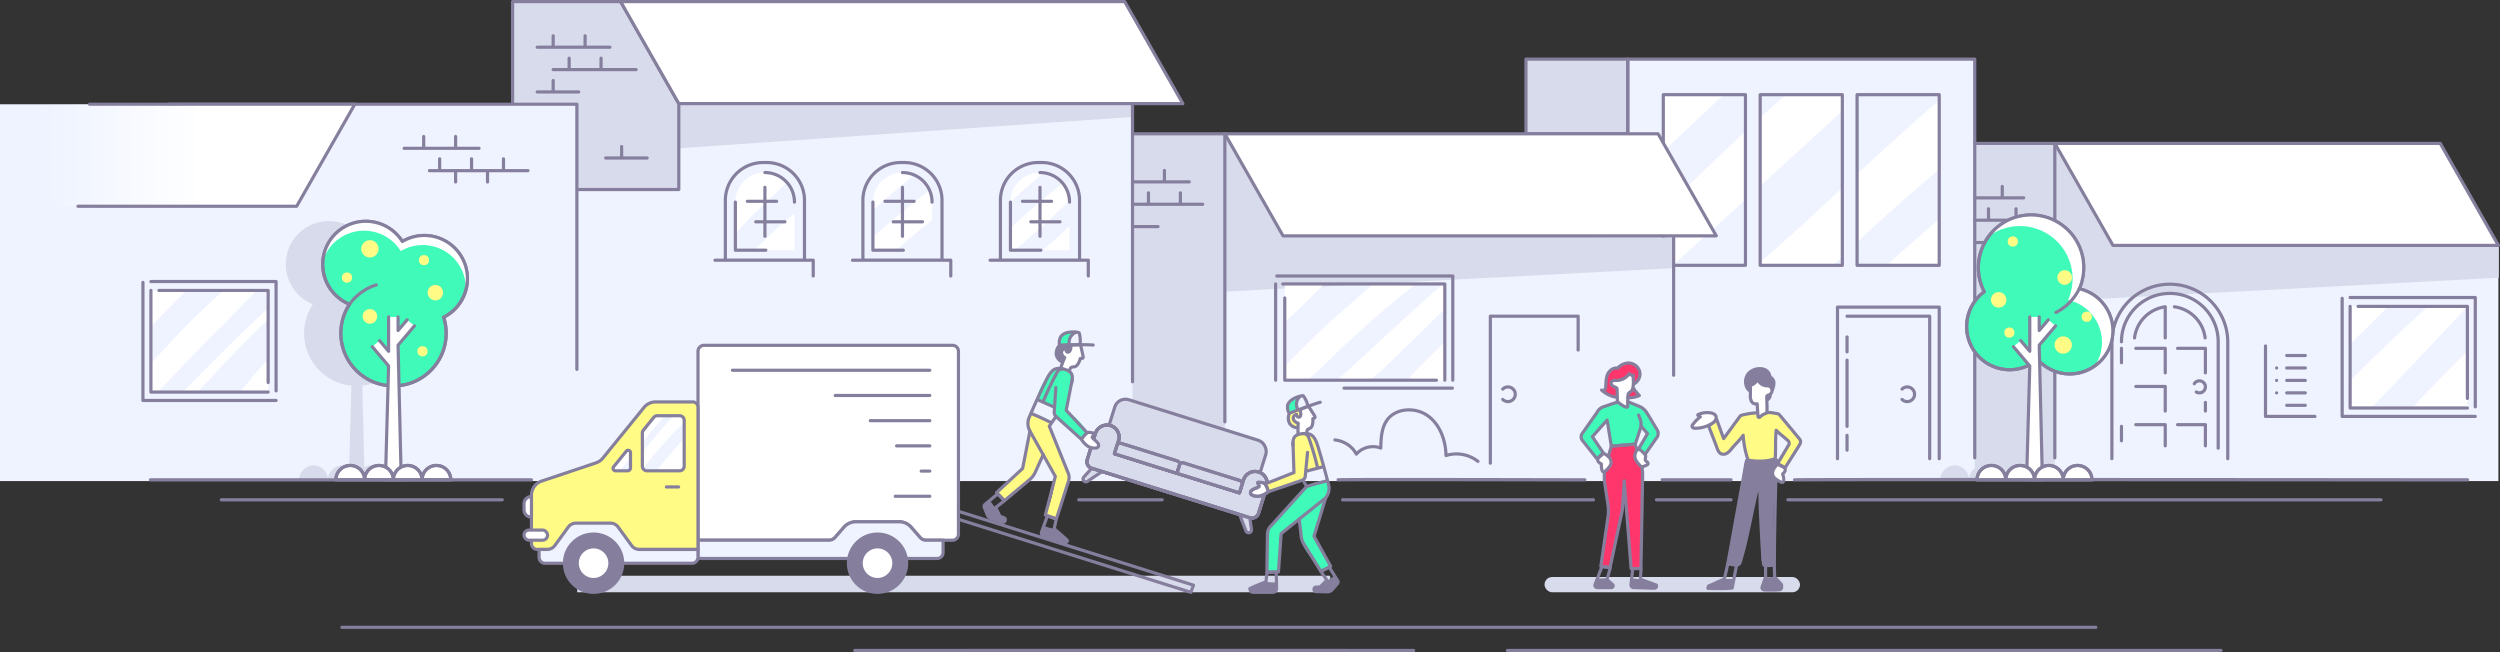 <svg xmlns="http://www.w3.org/2000/svg" viewBox="0 0 1566.44 408.56"><rect x="0" y="0" width="1566.44" height="408.56" fill="#333333" stroke="none"/><defs><style>.cls-1,.cls-11{fill:#eef3ff}.cls-10,.cls-2{fill:#fff}.cls-3,.cls-4{fill:#d7dbeb}.cls-10,.cls-11,.cls-12,.cls-13,.cls-15,.cls-16,.cls-4,.cls-5{stroke:#857f9d;stroke-linecap:round;stroke-linejoin:round;stroke-width:2px}.cls-15,.cls-5{fill:none}.cls-6{fill:url(#linear-gradient)}.cls-13,.cls-7{fill:#857f9d}.cls-12,.cls-8{fill:#fffb84}.cls-16,.cls-9{fill:#3ffab8}.cls-14{fill:#ff366c}.cls-15{stroke-dasharray:0 7.8}</style><linearGradient id="linear-gradient" x1="126.82" y1="97.27" x2="27.71" y2="97.27" gradientUnits="userSpaceOnUse"><stop offset="0" stop-color="#fff"/><stop offset="1" stop-color="#fff" stop-opacity="0"/></linearGradient></defs><title>Hero-02</title><g id="Layer_2" data-name="Layer 2"><g id="Layer_3" data-name="Layer 3"><path class="cls-1" d="M1237.33 37.07v52.77H1529l36.44 63.93v147.67H0V65.31h320.18V1H704.7l36.45 63.92h-31.54v18.92h246.13l.39-46.77"/><path class="cls-2" d="M1485.64 255.64q5.56-5.83 11.27-11.54c16.37-17.37 32.92-34.57 49.1-52.12h-24.7c-16.59 15.18-33 30.55-48.77 46.57v17.11h13.08zm30.59-5.36q-2.24 2.7-4.48 5.38H1546V220c-10 10-20 20.05-29.77 30.28zM1496.4 192h-23.86v23.48q12.15-11.55 23.86-23.48z"/><path class="cls-3" d="M1287.5 188.7l278.19-14.71v-19.23l-241.75-.99-36.44-63.93v98.86zm-50.17-98.86h50.16V299.1h-50.16z"/><path class="cls-3" d="M1298.14 173.05a27 27 0 0 0-28.57-25.43c-.55 0-1.1.08-1.65.15a27 27 0 0 0-10.52 3.56 27.11 27.11 0 0 0-11.94-10.43 26.69 26.69 0 0 0-6.71-2c-.72 26.67-1.78 53.34-2.14 80 .27 6.46.5 12.92.46 19.38a32.66 32.66 0 0 0 11.38 3.34l-1.45 51.11a9 9 0 0 0-13.28 7.92h36a9 9 0 0 0-13.24-7.94l-1.2-51.08a33.06 33.06 0 0 0 28-42.85 27.14 27.14 0 0 0 13.83-16.73q.3-1 .51-2.1v-.11c.12-.66.23-1.31.31-2v-.3c.06-.61.1-1.22.13-1.84v-.43c.13-.72.12-1.47.08-2.22z"/><path class="cls-3" d="M1224.76 291.65a9 9 0 0 0-9 9h18a9 9 0 0 0-9-9zm54.01 0a9 9 0 0 0-9 9h18a9 9 0 0 0-9-9zm-917.11 69.08h471.81v10.37H361.66z"/><rect class="cls-3" x="967.76" y="361.54" width="160.08" height="9.56" rx="4.78" ry="4.78"/><path class="cls-3" d="M425.17 92.92l284.44-19.67v-8.33H425.17v28zm284.44-9.08h57.86V299.1h-57.86zM955.74 37.6h64.18v46.24h-64.18z"/><path class="cls-4" d="M783.14 324.42l1 7.37a1.79 1.79 0 0 1-2.32 1.94 1.75 1.75 0 0 1-1.13-1.06l-4-10.28m-92.61-28.99l-5 5.5a1.8 1.8 0 0 0 .79 2.92 1.79 1.79 0 0 0 1.54-.23l9.16-6.16"/><rect class="cls-4" x="691.82" y="262.14" width="99.19" height="43.67" rx="7" ry="7" transform="rotate(17.39 741.23 283.866)"/><path class="cls-4" d="M779.15 300.76l-2.52 8-78.3-24.51 2.52-8.05a7.6 7.6 0 0 0-5-9.52 7.6 7.6 0 0 0-9.52 5L681.25 288a4.3 4.3 0 0 0 2.83 5.41l99.06 31a4.32 4.32 0 0 0 5.41-2.83l5.1-16.29a7.58 7.58 0 0 0-5-9.52 7.59 7.59 0 0 0-9.5 4.99z"/><path class="cls-4" d="M779.15 300.76l-2.52 8-78.3-24.51 2.52-8.05a7.6 7.6 0 0 0-5-9.52 7.6 7.6 0 0 0-9.52 5L681.25 288a4.3 4.3 0 0 0 2.83 5.41l99.06 31a4.32 4.32 0 0 0 5.41-2.83l5.1-16.29a7.58 7.58 0 0 0-5-9.52 7.59 7.59 0 0 0-9.5 4.99z"/><path class="cls-5" d="M779.15 300.76l-2.52 8-78.3-24.51 2.52-8.05a7.6 7.6 0 0 0-5-9.52 7.6 7.6 0 0 0-9.52 5L681.25 288a4.3 4.3 0 0 0 2.83 5.41l99.06 31a4.32 4.32 0 0 0 5.41-2.83l5.1-16.29a7.58 7.58 0 0 0-5-9.52 7.59 7.59 0 0 0-9.5 4.99z"/><path class="cls-5" d="M779.15 300.76l-2.52 8-78.3-24.51 2.52-8.05a7.6 7.6 0 0 0-5-9.52 7.6 7.6 0 0 0-9.52 5L681.25 288a4.3 4.3 0 0 0 2.83 5.41l99.06 31a4.32 4.32 0 0 0 5.41-2.83l5.1-16.29a7.58 7.58 0 0 0-5-9.52 7.59 7.59 0 0 0-9.5 4.99z"/><path class="cls-4" d="M700.51 283.1h37a2 2 0 0 1 2 2v5.49h-41v-5.49a2 2 0 0 1 2-2z" transform="rotate(17.39 718.848 286.72)"/><path class="cls-4" d="M739.66 295.35h37a2 2 0 0 1 2 2v5.49h-41v-5.49a2 2 0 0 1 2-2z" transform="rotate(17.39 758 299.001)"/><path class="cls-5" d="M700.51 283.1h37a2 2 0 0 1 2 2v5.49h-41v-5.49a2 2 0 0 1 2-2z" transform="rotate(17.39 718.848 286.72)"/><path class="cls-5" d="M739.66 295.35h37a2 2 0 0 1 2 2v5.49h-41v-5.49a2 2 0 0 1 2-2z" transform="rotate(17.39 758 299.001)"/><path class="cls-3" d="M425.32 118.75V64.92L388.87 1h-67.68v117.75h104.13z"/><path class="cls-5" d="M425.32 118.75V64.92L388.87 1h-67.68v117.75h104.13z"/><path class="cls-2" d="M704.7 1l36.45 63.92H425.32L388.87 1H704.7z"/><path class="cls-5" d="M704.7 1l36.45 63.92H425.32L388.87 1H704.7z"/><path class="cls-1" d="M361.46 231.43V65.31H105.74"/><path class="cls-5" d="M361.46 231.43V65.31H105.74m603.87-.39v174.29m-200.06-66.29v-9.87h-61.53m30.16-61.21h2.2a23.69 23.69 0 0 1 23.69 23.69V163h-49.58v-37.47a23.69 23.69 0 0 1 23.69-23.69z"/><path class="cls-2" d="M473 133.41c2.06-1.9 4.14-3.76 6.24-5.61 4.52-4.58 9.09-9.11 13.8-13.47a18.48 18.48 0 0 0-32.3 12.3v19.82c4.1-4.54 8.05-9.14 12.26-13.04zm13.2 10.31q-6.81 6.36-13.27 13.05h24.86V133.7c-3.95 3.22-7.85 6.53-11.59 10.02zm97.8-5.89v-11.2a18.2 18.2 0 0 0-1.64-7.52q-18.14 14.21-35.36 29.41v8.25h14.54c7.3-6.47 14.85-12.72 22.46-18.94zm-11.41-28.27A18.49 18.49 0 0 0 547 126.63v4.85q12.69-11.07 25.59-21.92zm77.78 1.66q1.77-1.48 3.59-2.93a18 18 0 0 0-2.33-.17 18.53 18.53 0 0 0-18.5 18.35c5.69-5.15 11.39-10.28 17.24-15.25zM641 152.46c4.16-3.85 8.43-7.57 12.76-11.23q8.12-7.68 16.35-15.24a18.38 18.38 0 0 0-4.34-11.24c-4.27 3.55-8.59 7.06-12.85 10.62-5.81 4.86-11.33 10-17 14.95l-2.8 2.68v13.76h2.61zm12.26 4.31h16.88v-15.11c-5.48 5.2-11.04 10.34-16.88 15.11z"/><path class="cls-5" d="M479.28 108.12a18.53 18.53 0 0 1 18.51 18.51m-17.96 30.14h-19.06v-30.14m18.51-9.25v30.65m-10.98-21.9h18.27m-13.03 12.85h18.26m103.93 33.94v-9.87H534.2m30.15-61.21h2.2a23.69 23.69 0 0 1 23.69 23.69V163h-49.57v-37.47a23.69 23.69 0 0 1 23.68-23.69zm1.11 6.28A18.54 18.54 0 0 1 584 126.63"/><path class="cls-5" d="M566.01 156.77h-19.06v-30.14m18.51-9.25v30.65m-10.98-21.9h18.26m-13.03 12.85h18.26m103.93 33.94v-9.87h-61.53m30.16-61.21h2.2a23.69 23.69 0 0 1 23.69 23.69V163h-49.58v-37.47a23.69 23.69 0 0 1 23.69-23.69zm1.1 6.28a18.53 18.53 0 0 1 18.51 18.51"/><path class="cls-5" d="M652.19 156.77h-19.07v-30.14m18.51-9.25v30.65m-10.97-21.9h18.26m-13.03 12.85h18.26M336.61 29.59h45.56m-35.56 14h51.96m-61.96 14h25.98m-15.98-35.13v7.13m20-7.13v7.13m-10 6.87v7.13m20-7.13v7.13m-30 6.87v7.13m32.9 41.39h25.98m-15.98-7.14v7.14m-89.36-6.06h-46.91m77.57 14h-61.75m-3.58-14v-7.4m20 7.4v-7.4m-10 21.4v-7.4m20 7.4v-7.4m20 7.4v-7.4m-30 14.5v-7.1m20 7.1v-7.1m404.13 7.05h35.55m-35.55 14h43.96m-43.96 14h15.98m4.02-35.13v7.13m-10 6.87v7.13m20-7.13v7.13m497.72-4h30.66m-30.66 14h37.91m-37.91 14h13.78m3.47-35.13v7.13m-8.62 6.87v7.13m17.24-7.13v7.13"/><path class="cls-2" d="M1529 89.84l36.44 63.93h-241.5l-36.44-63.93H1529z"/><path class="cls-5" d="M1529 89.84l36.44 63.93h-241.5l-36.44-63.93H1529z"/><path class="cls-6" d="M22.5 65.31h199.82l-36.44 63.92H22.5V65.31z"/><path class="cls-5" d="M56.13 65.31h166.19l-36.44 63.92h-137"/><path class="cls-2" d="M1101.73 260.58c0 .23.08.5.29.59a.64.64 0 0 0 .59-.18l4.8-3.38a17.33 17.33 0 0 1 0-8.93 3.46 3.46 0 0 1 .47-1.12 5.7 5.7 0 0 1 .83-.8 3.84 3.84 0 0 0 1.35-2.24 2.22 2.22 0 0 0-1-2.29 4.66 4.66 0 0 0-1.83-.35 8.18 8.18 0 0 1-6.24-4 8.58 8.58 0 0 1-3.45 3.51 1.77 1.77 0 0 0-.68.52 1.6 1.6 0 0 0-.15.78l-.08 6.07c0 1.31.09 2.53 1.17 3.4.75.61 1.79.83 2.49 1.51 1.59 1.52 1.24 4.91 1.44 6.91z"/><path class="cls-7" d="M1109.42 236.36c-.21-.1-.47-.19-.57-.41a1 1 0 0 1 0-.57 3.52 3.52 0 0 0-.25-1.74 12.66 12.66 0 0 0-7.8-2.64 17.16 17.16 0 0 0-6.22 4.69 13.69 13.69 0 0 0-.73 5.57 2.53 2.53 0 0 0 .93 2.07c1.88 1.13 5.62-4.58 5.89-6.16a9.9 9.9 0 0 0 6.25 4.61c1.13.26 2.5.46 3 1.52.15.33.26.78.62.82s.58-.44.66-.81a11.67 11.67 0 0 0 .33-3.85 3.9 3.9 0 0 0-2.11-3.1zm-3.49 118.18a3.57 3.57 0 0 0 1.22 0l5-.42c-.81-18-1.62-36.1.7-54-1.87-1-1.88-3.72-1.23-5.74s1.7-4.15 1.05-6.18l-16.91.85a2.62 2.62 0 0 0-2.93 2.95l-9.48 59.9a1.75 1.75 0 0 0 0 .85 1.58 1.58 0 0 0 1 .73c1.54.63 3.35 1.25 4.78.4 1.15-.68 1.62-2.09 2-3.38 4.49-16 5.61-32.91 11.16-48.59a8 8 0 0 1 .45 2.93l.65 27q.15 6.62.32 13.24c.02 2.17-.71 8.7 2.22 9.46z"/><path class="cls-8" d="M1075.87 282a5.91 5.91 0 0 0 1.52 2.21c2.06 1.61 5 0 7-1.73a38.24 38.24 0 0 0 8-10.28c.46 4.71 1.1 9.41 1.92 14.07a2.32 2.32 0 0 0 .74 1.6 2.38 2.38 0 0 0 1.26.3l11.69.49c1.2.06 2.59 0 3.37-.89a4 4 0 0 0 .66-2.48l.72-16.81 6.22 6.46a4.48 4.48 0 0 1 1.35 2.08 4.27 4.27 0 0 1-.28 2.08 49.49 49.49 0 0 1-5.92 12.22c2.48.53 5.56.85 7.09-1.17a8.55 8.55 0 0 0 1.13-3 16.42 16.42 0 0 1 2.93-5.79c1.42-1.8 3.36-3.74 2.87-6a6.17 6.17 0 0 0-1.35-2.4q-3.91-5-8.23-9.66a18.26 18.26 0 0 0-4.51-3.86 9.89 9.89 0 0 0-11 1.35c-.48.45-1.2 1-1.71.56-.36-.29-.33-.84-.58-1.22a1.65 1.65 0 0 0-.75-.54c-4.12-1.8-8.91.87-11.81 4.31s-4.8 7.7-8.11 10.75l-4.29-11.42c.39 1.05-2.74 2.89-3.24 3.51a3.69 3.69 0 0 0-1 3.24c.31 4.02 2.65 8.47 4.31 12.02z"/><path class="cls-5" d="M1096.76 242v5.26a7.46 7.46 0 0 0 .59 4.06A3.16 3.16 0 0 0 1101 253l.49 7.79a.75.75 0 0 0 1.27.52 9.48 9.48 0 0 1 3.15-2.11 2 2 0 0 0 1-.59 1.77 1.77 0 0 0 .23-.94c.15-2.89-.12-6-.13-8.85a1.38 1.38 0 0 1 .13-.73 1.11 1.11 0 0 1 .71-.44 3.7 3.7 0 0 0 1.67-1 2.9 2.9 0 0 0-2.16-4.92m-10.84-.14a7.81 7.81 0 0 0 1.77-.78 7.22 7.22 0 0 0 1.87-1.51 4.59 4.59 0 0 0 1.06-2.3 6 6 0 0 0 5.83 4.69m.39 8.82a3.66 3.66 0 0 0 1.75-2.71"/><path class="cls-5" d="M1096.07 244.65a5.9 5.9 0 0 1-2-3.16 8.16 8.16 0 0 1 1.61-7.62 9.84 9.84 0 0 1 7.82-2.85 8 8 0 0 1 1.28.23 5.51 5.51 0 0 1 4.14 4.31 1.31 1.31 0 0 0 .2.65 1.49 1.49 0 0 0 .44.3 4.1 4.1 0 0 1 1.92 3.52 10.11 10.11 0 0 1-.93 4.06m-9.9 14.57a52.93 52.93 0 0 0-9 1.4 2.85 2.85 0 0 0-1 .39 2.65 2.65 0 0 0-.62.67L1080 274.81l-4.39-12.07c-.83 1.14-4.35 3.53-4.53 3.88a2.26 2.26 0 0 0-.13 1.32s3.38 8.46 4.58 11.9c.62 1.78 1.3 3.84 3 4.55a4.11 4.11 0 0 0 3.68-.49 11.29 11.29 0 0 0 2.73-2.7c1.91-2.41 5.62-5.86 7.3-8.44a56.41 56.41 0 0 0 3.08 15.53 35.39 35.39 0 0 0 8.56.61 25.21 25.21 0 0 0 8.46-1.56c.37-6-.05-11.76.58-17.72 2.33 2.35 4.42 3.84 6.88 6.05a2.4 2.4 0 0 1 .53 3.78l-6.5 11c1.21.7 3.49 1.91 4.73 2.56l8.59-13.61c.66-1 1.35-2.31.92-3.47a4 4 0 0 0-.76-1.16l-5-6.06-7-8.41a3.43 3.43 0 0 0-1-.91 3.62 3.62 0 0 0-1.13-.29c-2.22-.29-4.09-.92-6.28-.48"/><path class="cls-2" d="M1074.49 259.84a5.1 5.1 0 0 0-2.9-1.18 14.07 14.07 0 0 0-7.42 1 .57.57 0 0 0-.35.29c-.08.25.19.46.41.58l1.15.62a26.3 26.3 0 0 0-4.75 4.91 1.85 1.85 0 0 0-.45 1 1.24 1.24 0 0 0 .71 1 3.11 3.11 0 0 0 1.29.27 19.47 19.47 0 0 0 10.46-3c1.8-1 3.86-3.51 1.85-5.49z"/><path class="cls-5" d="M1074.49 259.84a5.1 5.1 0 0 0-2.9-1.18 14.07 14.07 0 0 0-7.42 1 .57.57 0 0 0-.35.29c-.08.25.19.46.41.58l1.15.62a26.3 26.3 0 0 0-4.75 4.91 1.85 1.85 0 0 0-.45 1 1.24 1.24 0 0 0 .71 1 3.11 3.11 0 0 0 1.29.27 19.47 19.47 0 0 0 10.46-3c1.8-1 3.86-3.51 1.85-5.49zm8.1 93.5l-2.15 9.46-9.91 4.41-.39 1.41s9.83.49 15.19-.2l2.75-14.25"/><path class="cls-7" d="M1080.44 362.8l5.18.01-.82 5.61-14.66.2.39-1.41 9.91-4.41z"/><path class="cls-5" d="M1095.38 288.29l-.66.13c-.37.06-.51.52-.56.9-.15 1.14-11.47 63.42-11.43 63.22-.07.3.13.48.38.66a2.45 2.45 0 0 0 .88.32c.83.17 1.66.3 2.5.41a5.7 5.7 0 0 0 2.18 0 2.25 2.25 0 0 0 1.6-1.37c4.53-14.5 7.52-33.42 11.25-48.15.15-.59.46-1.32 1.08-1.31m0-.04c.15 5.09.29 15 .57 20.11.54 10 .81 19.93 1.82 29.86a2 2 0 0 0 .35 1.11c.27.33 6.4.37 6.41-.59.12-21.07.58-44.25 1.4-65.31"/><path class="cls-5" d="M1111.71 353.55l.22 8 4 4.34a1.46 1.46 0 0 1 .37 1v1.19a1.47 1.47 0 0 1-1.37 1.42 82.48 82.48 0 0 1-9.53.11 1.46 1.46 0 0 1-1.26-2c.87-2.28 2.08-5.84 2.12-6s0-7.42 0-7.42"/><path class="cls-7" d="M1106.2 361.69l5.73-.11 4 4.34v3.33s-11.28.19-11.39.09a13.31 13.31 0 0 1-.3-2z"/><path class="cls-2" d="M1113.82 290.86a13.44 13.44 0 0 0-2.61 3.36 4.68 4.68 0 0 0-.16 4.11 5.8 5.8 0 0 0 1.51 1.69 14.83 14.83 0 0 0 3.41 2.06 1.45 1.45 0 0 0 .83.17c.68-.11.88-1 .86-1.68a10.45 10.45 0 0 0-.55-3.08.9.9 0 0 1-.06-.58.91.91 0 0 1 .3-.32 3.29 3.29 0 0 0 1.14-1.63 2 2 0 0 0-.4-1.9z"/><path class="cls-5" d="M1113.82 290.86a13.44 13.44 0 0 0-2.61 3.36 4.68 4.68 0 0 0-.16 4.11 5.8 5.8 0 0 0 1.51 1.69 14.83 14.83 0 0 0 3.41 2.06 1.45 1.45 0 0 0 .83.17c.68-.11.88-1 .86-1.68a10.45 10.45 0 0 0-.55-3.08.9.9 0 0 1-.06-.58.91.91 0 0 1 .3-.32 3.29 3.29 0 0 0 1.14-1.63 2 2 0 0 0-.4-1.9z"/><path class="cls-9" d="M659.74 254.46a2.38 2.38 0 0 1 1.2.82 2.2 2.2 0 0 1 .24 1.19c0 1.46-.18 3 .58 4.28a6.25 6.25 0 0 0 1.45 1.5l14.56 12 3.5-2.83a.57.57 0 0 0 .09-1c-3.15-4.15-6.39-8.39-10.79-11.18a3.88 3.88 0 0 1-1.46-1.29 3.36 3.36 0 0 1-.28-1.51 41.29 41.29 0 0 1 .88-8.13q.7-3.85 1.67-7.66c.57-2.27 1.17-4.84 0-6.84a5.48 5.48 0 0 0-1.7-1.69 9 9 0 0 0-8.79-.06 17.06 17.06 0 0 0-6.41 6.43c-1.68 2.72-4.38 7.38-4.11 10.71.13 1.68 1.58 2 3 2.55z"/><path class="cls-8" d="M661.34 324.05a1.66 1.66 0 0 0 1.24 0 1.65 1.65 0 0 0 .64-1.05q2.76-9.11 5.49-18.21a21.21 21.21 0 0 0 1.11-5.37 20.06 20.06 0 0 0-1.93-8 153.88 153.88 0 0 0-8.38-17.53 13 13 0 0 1-1.48-3.32 8.56 8.56 0 0 1 0-3.42 13.17 13.17 0 0 1 3.21-6.51 7.31 7.31 0 0 1-.77 2.81 2.54 2.54 0 0 1-2.42 1.36 3.93 3.93 0 0 1-1.44-.66 46.27 46.27 0 0 0-9-4.42 1.91 1.91 0 0 0-1.19-.15 1.76 1.76 0 0 0-.84.71 8 8 0 0 0-1.3 6.41c.25 1.06.71 2.06.87 3.13a10.63 10.63 0 0 1-.22 3.37 157.8 157.8 0 0 1-4.25 18.09 12.38 12.38 0 0 1-1.26 3.11 12.71 12.71 0 0 1-2.14 2.32l-11 10.14a2.08 2.08 0 0 0-.83 1.29 1.9 1.9 0 0 0 .25.92 21 21 0 0 0 2.32 3.86 1.62 1.62 0 0 0 .73.62 1.58 1.58 0 0 0 1.09-.22 35.31 35.31 0 0 0 7.78-5.72l7.33-6.5a22.58 22.58 0 0 0 3.91-4.09 20.54 20.54 0 0 0 2.24-4.82c.9-2.53 1.68-5.1 2.36-7.7q3.4 5.82 6.53 11.8a6.9 6.9 0 0 1 .88 5.55 100.8 100.8 0 0 1-3.07 13.62c-.39 1.32-2.46 5.18-2.08 6.41s4.35 1.83 5.62 2.17z"/><path class="cls-9" d="M672.05 209.38c.09-.09.18-.19.16-.31a.34.34 0 0 0-.2-.24 4.39 4.39 0 0 0-3.25-.29 5.88 5.88 0 0 0-4 2.81 8.41 8.41 0 0 0-.56 3.8 1.2 1.2 0 0 0 .09.5 1 1 0 0 0 .68.38 11.24 11.24 0 0 0 2.59.29c.57 0 2.12.07 2.29-.48a5.8 5.8 0 0 0 0-1.09 7.23 7.23 0 0 1 .12-1.13 8.2 8.2 0 0 1 .7-2.15 7.64 7.64 0 0 1 1.38-2.09z"/><path class="cls-7" d="M665.18 227.53a18.37 18.37 0 0 1 1.21-3.11 2 2 0 0 1-.8-1 11.33 11.33 0 0 1-.64-2 2.45 2.45 0 0 1 .11-1.79 2.26 2.26 0 0 1 .94-.79 1.46 1.46 0 0 1 1.55-.11A1.76 1.76 0 0 1 668 220c.06.45.23 1 .66 1.09s.94-.31 1.22-.73a10 10 0 0 0 1.47-3.86 18 18 0 0 0-5.22-.69 4.84 4.84 0 0 0-1.57.13 4 4 0 0 0-2.31 2.87 7.92 7.92 0 0 0 0 5.2 5 5 0 0 0 3.88 3.22z"/><path class="cls-2" d="M666.27 226.21a3.77 3.77 0 0 0 .29-1.19 2.93 2.93 0 0 0-.2-1.06c-.31-.88-.81-1.69-1.09-2.57a3 3 0 0 1 .22-2.68 1.59 1.59 0 0 1 2.4-.23c.46.61.47 1.7 1.22 1.81a1 1 0 0 0 .9-.44c.83-.95.81-2.35 1.23-3.54a1 1 0 0 1 .3-.48 1.15 1.15 0 0 1 .69-.14l4 .07a.82.82 0 0 1 .49.1.89.89 0 0 1 .28.51q.91 3.27 1.78 6.54a.86.86 0 0 1 0 .42c-.08.35-.51.46-.83.62-.76.39-1 1.31-1.43 2.07a11 11 0 0 1-2.9 3.11 4.44 4.44 0 0 1-1.46.9 5 5 0 0 0-1 .26c-.71.38-.79 1.35-1.15 2.07a.76.76 0 0 1-.31.37.87.87 0 0 1-.67 0c-.84-.31-1.61-.76-2.43-1.11-.53-.22-1.44-.34-1.73-.89-.39-1.06 1.05-3.53 1.4-4.52z"/><path class="cls-5" d="M681.1 271.08l-13.05-14s3.77-19.1 3.77-19.13"/><path class="cls-5" d="M661.56 242.82l-1 15.25v.22a3.29 3.29 0 0 0 1.1 2.67l15.58 14"/><path class="cls-5" d="M671.45 239.88a11.16 11.16 0 0 0 .38-4.25c-.39-2.45-2.4-3.53-4.81-4.22s-5.12-1-7.09.51-3.27 4-4.41 6.26c-3.09 6.27-7.41 15.75-10.64 23.27a9.8 9.8 0 0 0 .45 8.67l15.91 28.4-6.24 24.14s6.64 2.78 6.89 2.4 5.59-17.22 7.64-23.68a7.21 7.21 0 0 0-.19-4.89l-11.87-29.43 4.17-6.1m-14.83-1.61q6 2.52 11.75 5.42m-8.71-14.44l10.53 4.67"/><path class="cls-5" d="M653.61 251.66a184.1 184.1 0 0 1 9.09-19 3.72 3.72 0 0 1 3.38-1.47m-20.75 38.93l-4.57 23.39-16.32 15.14 4.88 5.09 15.84-13.24a12.85 12.85 0 0 0 3.5-4.6l5-11M670 232.45c.28-1 .69-2.12 1.67-2.45a11 11 0 0 1 1.53-.17 3 3 0 0 0 1.58-.91 9.49 9.49 0 0 0 2.06-4.22c.48-.25 1 .05 1.49-.24s.37-.85.27-1.32c-.47-2.32-1-4.63-1.49-6.94m-12.5 14.49a62.25 62.25 0 0 1 2.48-6.59 4.75 4.75 0 0 1-1.79-2.2 2.71 2.71 0 0 1 .44-2.7 2.29 2.29 0 0 1 2.24-.66"/><path class="cls-5" d="M668 218.54c-.17.77 0 1.78.73 2.05a1.34 1.34 0 0 0 1.32-.36 2.94 2.94 0 0 0 .68-1.25A8 8 0 0 0 671 217a.72.72 0 0 1 .86-.82 105.71 105.71 0 0 1 13.08 0"/><path class="cls-5" d="M665.6 226.73a6.21 6.21 0 0 1-3.75-4.44 7.57 7.57 0 0 1 2.15-6.09c2.54-.2 13.52-.18 13.52-.18m-13.68-.02a8.06 8.06 0 0 1 .44-4.26 4.39 4.39 0 0 1 .52-1 4.8 4.8 0 0 1 1.2-1.13 8.44 8.44 0 0 1 2.62-1.2 15.12 15.12 0 0 1 3.56-.39 12 12 0 0 1 3.59.35 1 1 0 0 1 .34.16.71.71 0 0 1 .17.36 19.15 19.15 0 0 1 .51 6.53"/><path class="cls-5" d="M669.93 215.45a6.62 6.62 0 0 1 .81-4.26 7 7 0 0 1 3.32-2.93"/><path class="cls-2" d="M685.53 271.55c.18.05.4.14.4.33a.5.5 0 0 1-.13.25l-1.26 1.47a.59.59 0 0 0-.18.36.52.52 0 0 0 .14.31c1 1.26 2.5 2.08 3.38 3.42a2 2 0 0 1 .12 2.45 2.23 2.23 0 0 1-1.48.59 7.78 7.78 0 0 1-4.93-1.16 15.12 15.12 0 0 1-3.67-3.77.77.77 0 0 1-.23-.52.84.84 0 0 1 .18-.35 16.35 16.35 0 0 1 3.24-3.65c1.18-.82 3.19-.04 4.42.27z"/><path class="cls-5" d="M685.53 271.55c.18.05.4.14.4.33a.5.5 0 0 1-.13.25l-1.26 1.47a.59.59 0 0 0-.18.36.52.52 0 0 0 .14.31c1 1.26 2.5 2.08 3.38 3.42a2 2 0 0 1 .12 2.45 2.23 2.23 0 0 1-1.48.59 7.78 7.78 0 0 1-4.93-1.16 15.12 15.12 0 0 1-3.67-3.77.77.77 0 0 1-.23-.52.84.84 0 0 1 .18-.35 16.35 16.35 0 0 1 3.24-3.65c1.18-.82 3.19-.04 4.42.27zm-23.66 53.51l-1.36 6.25s8.59 7.27 8.35 7.56a6.19 6.19 0 0 0-.48.71 2 2 0 0 1-2.29.8l-11.92-4a2.42 2.42 0 0 1-1.51-3.1l3.62-10.1z"/><path class="cls-7" d="M654 329.47a30.24 30.24 0 0 0 6.48 1.84c2.65.28 8.35 7.56 8.35 7.56l-2.77 1.51-11.92-4-1.65-.78.14-2.32 1-2.65z"/><path class="cls-5" d="M629.32 313.74l-5.44 4.26 2.64 5.45 2.79 1.1a1.24 1.24 0 0 1 .53 1.44l-.13.4a1.25 1.25 0 0 1-1.54.8l-6.91-2.19a4.19 4.19 0 0 1-2.67-2.46l-1.86-4.69a1.58 1.58 0 0 1 .45-1.79l8-6.66z"/><path class="cls-7" d="M620.25 313.64l3.47 4.69 2.8 5.12 2.79 1.1.53 1.44-1.67 1.2-8.8-2.5-3.54-7.38 1.35-1.21 3.07-2.46z"/><path class="cls-2" d="M818.51 269.64a1.24 1.24 0 0 1 .21-.62 1.28 1.28 0 0 1 .74-.37 4.25 4.25 0 0 0 2.39-1c.89-1.08.28-2.67.15-4.07a1.35 1.35 0 0 1 .13-.82 1.6 1.6 0 0 1 .49-.4l1.75-1.06c-.91-1.5-1.88-3-2.91-4.39a3.77 3.77 0 0 0-1.79-1.57 3.87 3.87 0 0 0-2.12.2 7.51 7.51 0 0 0-2.2.88 2.54 2.54 0 0 0-1.19 2c0 .57.24 1.12.25 1.69s-.42 1.23-1 1.12-.72-.77-1.2-1a1.16 1.16 0 0 0-1.47.66 3.16 3.16 0 0 0-.1 1.78 3 3 0 0 0 .85 2c.43.35 1 .44 1.49.75 1.64 1.1.83 3.38 1.18 5 .42 1.9 2.3 1.68 3.92 1.73a19.92 19.92 0 0 0 .43-2.51z"/><path class="cls-9" d="M813.27 257a.53.53 0 0 0 .23-.13.48.48 0 0 0 0-.42 21.28 21.28 0 0 1-1-3.79 3.94 3.94 0 0 1 1.25-3.56 8.57 8.57 0 0 0-4.87 2.14 4.18 4.18 0 0 0-1.11 1.47 5.07 5.07 0 0 0-.19 2.09c0 .89 0 3.53 1.13 3.77.54.12 1.49-.46 2-.64z"/><path class="cls-8" d="M808.46 265.51l1.12.88a12.34 12.34 0 0 0 3.6 1.82 2.94 2.94 0 0 0 .19-1 2.9 2.9 0 0 0-.28-1.75 5 5 0 0 0-1.42-1.11 3.53 3.53 0 0 1-1.42-3.05 1.63 1.63 0 0 1 .43-1.09.79.79 0 0 1 1.08-.05c.21.21.23.54.36.81a1.37 1.37 0 0 0 1.78.51 2.23 2.23 0 0 0 1.12-1.62 6.72 6.72 0 0 0 0-2.05c-.05-.42-.2-.95-.62-1a.92.92 0 0 0-.58.13l-3.62 1.61c-.65.3-2 .61-2.48 1.23s-.11 2.28 0 3.08a13.39 13.39 0 0 0 .74 2.65zm-13.34 42.18a.93.93 0 0 0 .61-.06q6.46-2.26 12.79-4.9a61 61 0 0 1 7.21-2.55 2.09 2.09 0 0 0 1.54-2.38 2.64 2.64 0 0 1 .08-1.46 2 2 0 0 1 .41-.73 1.77 1.77 0 0 1 .67-.34l3.94-1.4c1-.38 3.17-1.05 3.17-1.05l3.87-.44s-3.84-14.38-6.2-18.62a4.46 4.46 0 0 0-1.56-1.82 4.74 4.74 0 0 0-1.9-.46 15.3 15.3 0 0 0-5.88.43 4.64 4.64 0 0 0-2.27 1.41 6.12 6.12 0 0 0-.92 3.64 127 127 0 0 0 .06 16.78 2.69 2.69 0 0 1-.47 2.28 2.72 2.72 0 0 1-.91.47c-2.65 1-5.07 2.54-7.62 3.79a23.61 23.61 0 0 1-3.88 1.55c-1.05.31-2.43.3-3.37.9a1.65 1.65 0 0 0-.85 2c.1.6.86 2.73 1.48 2.96z"/><path class="cls-9" d="M800.75 357.77a1.7 1.7 0 0 0 .27-.91 157.55 157.55 0 0 0 .73-17.38 8.25 8.25 0 0 1 .76-4.44 7.89 7.89 0 0 1 1.7-1.81l10.73-9.23.21 9.37a24.69 24.69 0 0 0 .86 7.07 24.29 24.29 0 0 0 3.84 6.57l6.28 8.56a1.94 1.94 0 0 0 2.41 1.14 27.21 27.21 0 0 0 4.34-1.24 1 1 0 0 0 .59-.43 1 1 0 0 0-.17-.85l-8.3-14.93a6.42 6.42 0 0 1-.93-6.6l2.07-6.39c1.49-4.56 3-9.13 4.78-13.58 1.25-3.07 2.69-6.37 1.87-9.58a2 2 0 0 0-.6-1.1 2.13 2.13 0 0 0-1.19-.35 19.61 19.61 0 0 0-12.82 3.62 37.34 37.34 0 0 0-5.19 4.87q-8 8.63-15.41 17.81a10.78 10.78 0 0 0-3.14 8.49c-.14 5.68-.3 11.37-.41 17.05 0 1.36-.36 3.51.81 4.52s5.04.85 5.91-.25z"/><path class="cls-5" d="M792.85 303.15l17.91-7.07-.62-18.81"/><path class="cls-5" d="M819.28 283.46l-1.42 14.69v.21a3.18 3.18 0 0 1-1.48 2.38l-21.1 7.17"/><path class="cls-5" d="M810.19 279.16a10.67 10.67 0 0 1 .3-4.1c.77-2.28 2.88-3 5.32-3.3s5.1-.21 6.77 1.55 2.53 4.27 3.26 6.64c2 6.44 4.69 16.12 6.62 23.78a9.4 9.4 0 0 1-1.81 8.19l-27.9 22.41-1.71 24s-7 .51-7.15.09.18-17.47.29-24a6.87 6.87 0 0 1 1.69-4.41l22.84-25.16-2.35-4.09m14.56.68q-6.17 1.5-12.21 3.39m10.7-12.45l-10.91 2.84"/><path class="cls-5" d="M825.56 293.08a172.29 172.29 0 0 0-5.77-19.5 3.66 3.66 0 0 0-3-1.91m13.86 40.25L823.33 336l10.43 18.85-6.12 3.15-10.58-17a12.41 12.41 0 0 1-1.81-5.29l-1.18-10.55m4.78-53.43c-.08-1-.08-2.15.71-2.77a13 13 0 0 1 1.35-.67 3 3 0 0 0 1.15-1.34 9 9 0 0 0 .48-4.5c.35-.39 1-.31 1.29-.72s0-.89-.2-1.29q-1.82-2.91-3.7-5.79m-6.58 17.26a57 57 0 0 1 .07-6.79 4.68 4.68 0 0 1-2.39-1.4 2.62 2.62 0 0 1-.51-2.6 2.26 2.26 0 0 1 1.84-1.34"/><path class="cls-5" d="M812.36 259.78c.1.76.58 1.62 1.36 1.62a1.31 1.31 0 0 0 1.1-.77 2.8 2.8 0 0 0 .2-1.35 7.9 7.9 0 0 0-.34-1.87.94.94 0 0 1-.07-.54.91.91 0 0 1 .58-.48 100.28 100.28 0 0 1 12-4.34"/><path class="cls-5" d="M812.93 268a6.09 6.09 0 0 1-4.95-2.77 7.2 7.2 0 0 1-.06-6.23c2.26-1 12.37-4.66 12.37-4.66m-12.58 4.55a7.79 7.79 0 0 1-1-4 3.9 3.9 0 0 1 .87-2.51 8.07 8.07 0 0 1 2-2 15 15 0 0 1 3.14-1.54 11.79 11.79 0 0 1 3.42-.87.9.9 0 0 1 .37 0 .8.8 0 0 1 .28.27 18.42 18.42 0 0 1 2.66 5.74"/><path class="cls-5" d="M813.11 256.34a6.29 6.29 0 0 1-.68-4.13 6.67 6.67 0 0 1 2.07-3.75"/><path class="cls-10" d="M788.6 302.22c-.18 0-.42 0-.47.18a.44.44 0 0 0 0 .27l.71 1.73a.57.57 0 0 1 .06.38.53.53 0 0 1-.23.24c-1.31.85-3 1.13-4.21 2.09a2 2 0 0 0-.87 2.2 2.19 2.19 0 0 0 1.19 1 7.7 7.7 0 0 0 4.94.45 14.89 14.89 0 0 0 4.58-2.32.74.74 0 0 0 .37-.41.68.68 0 0 0-.05-.37 15.46 15.46 0 0 0-1.88-4.33c-.74-1.11-2.9-1.02-4.14-1.11z"/><path class="cls-5" d="M788.6 302.22c-.18 0-.42 0-.47.18a.44.44 0 0 0 0 .27l.71 1.73a.57.57 0 0 1 .06.38.53.53 0 0 1-.23.24c-1.31.85-3 1.13-4.21 2.09a2 2 0 0 0-.87 2.2 2.19 2.19 0 0 0 1.19 1 7.7 7.7 0 0 0 4.94.45 14.89 14.89 0 0 0 4.58-2.32.74.74 0 0 0 .37-.41.68.68 0 0 0-.05-.37 15.46 15.46 0 0 0-1.88-4.33c-.74-1.11-2.9-1.02-4.14-1.11zm5.29 56.19l-.68 6.13s-10.24 4-10.11 4.35a7.9 7.9 0 0 1 .23.8 1.94 1.94 0 0 0 1.87 1.44h12.32a2.35 2.35 0 0 0 2.36-2.37l-.21-10.35z"/><path class="cls-7" d="M799.8 364.84a29.94 29.94 0 0 1-6.59-.3c-2.55-.55-10.11 4.35-10.11 4.35l2.1 2.24h12.32l1.76-.2.6-2.17-.06-2.71z"/><path class="cls-5" d="M827.64 358l3.73 5.56-4.16 4.17-2.93.15a1.2 1.2 0 0 0-.94 1.16v.41a1.18 1.18 0 0 0 1.18 1.19l7.09.17a4.18 4.18 0 0 0 3.24-1.44l3.19-3.72a1.49 1.49 0 0 0 .14-1.77l-5.37-8.55z"/><path class="cls-7" d="M836.1 360.73l-4.69 3.22-4.19 3.82-2.94.15-.94 1.16 1.18 1.6 8.95.42 5.58-5.66-.87-1.52-2.08-3.19z"/><path class="cls-1" d="M570.92 330.36l5.61 6.42a5 5 0 0 0 3.76 1.71h16.5a3.75 3.75 0 0 0 3.75-3.76v-114.6a3.75 3.75 0 0 0-3.75-3.76H441.11a3.76 3.76 0 0 0-3.76 3.76v118.36h82.09a5 5 0 0 0 3.77-1.71l5.6-6.42a10 10 0 0 1 7.54-3.42h27a10 10 0 0 1 7.57 3.42z"/><path class="cls-2" d="M441.35 216.9h155.19a4 4 0 0 1 4 4v113.53a4 4 0 0 1-4 4H437.35V220.9a4 4 0 0 1 4-4z"/><path class="cls-5" d="M570.92 330.36l5.61 6.42a5 5 0 0 0 3.76 1.71h16.5a3.75 3.75 0 0 0 3.75-3.76v-114.6a3.75 3.75 0 0 0-3.75-3.76H441.11a3.76 3.76 0 0 0-3.76 3.76v118.36h82.09a5 5 0 0 0 3.77-1.71l5.6-6.42a10 10 0 0 1 7.54-3.42h27a10 10 0 0 1 7.57 3.42z"/><path class="cls-11" d="M590.91 338.49v7.69a3.75 3.75 0 0 1-3.75 3.75H437.35v-11.44h82.09a5 5 0 0 0 3.77-1.71l5.6-6.42a10 10 0 0 1 7.54-3.42h27a10 10 0 0 1 7.53 3.42l5.61 6.42a5 5 0 0 0 3.76 1.71z"/><path class="cls-12" d="M437.35 255.18a3.34 3.34 0 0 0-3.34-3.35H411a9.49 9.49 0 0 0-7.48 3.46L377.77 287a9.51 9.51 0 0 1-4.43 3.05l-34 11.4a9.41 9.41 0 0 0-6.35 9.12v29.93a3.75 3.75 0 0 0 3.75 3.76h100.61z"/><path class="cls-1" d="M393.24 295h-7.56a1.55 1.55 0 0 1-1.2-2.52l7.95-9.79a1.48 1.48 0 0 1 2.63.93v9.58a1.84 1.84 0 0 1-1.82 1.8zm9.25-2.86v-20.79a2.88 2.88 0 0 1 .65-1.82l6.48-8a2.91 2.91 0 0 1 2.24-1.06h13.94a2.89 2.89 0 0 1 2.89 2.89v28.75a2.89 2.89 0 0 1-2.89 2.89h-20.42a2.89 2.89 0 0 1-2.89-2.86z"/><path class="cls-2" d="M395.08 286.52v-2.9a1.48 1.48 0 0 0-2.63-.93l-7.95 9.79a1.55 1.55 0 0 0 1.2 2.52h2.69c1-1.3 2.1-2.58 3.16-3.86q1.74-2.29 3.53-4.62zm30.72-26.02h-3.69c-6.81 7.34-13.37 15.09-19.62 23v8.66a3 3 0 0 0 .36 1.39 263.24 263.24 0 0 1 25.84-28.87v-1.27a2.89 2.89 0 0 0-2.89-2.91zm-9.14 0h-4.8a2.91 2.91 0 0 0-2.24 1.06l-6.48 8a2.88 2.88 0 0 0-.65 1.82v5.75c4.58-5.69 9.31-11.26 14.17-16.63zm-5.43 34.5h14.57a2.89 2.89 0 0 0 2.89-2.89v-17.46c-5.93 6.69-11.81 13.44-17.46 20.35z"/><path class="cls-5" d="M393.24 295h-7.56a1.55 1.55 0 0 1-1.2-2.52l7.95-9.79a1.48 1.48 0 0 1 2.63.93v9.58a1.84 1.84 0 0 1-1.82 1.8zm9.25-2.86v-20.79a2.88 2.88 0 0 1 .65-1.82l6.48-8a2.91 2.91 0 0 1 2.24-1.06h13.94a2.89 2.89 0 0 1 2.89 2.89v28.75a2.89 2.89 0 0 1-2.89 2.89h-20.42a2.89 2.89 0 0 1-2.89-2.86zm15.08 12.98h7.6"/><circle class="cls-13" cx="549.84" cy="352.88" r="18.24"/><circle class="cls-10" cx="549.84" cy="352.88" r="10.26"/><path class="cls-11" d="M337.78 344.27v4.91a3.75 3.75 0 0 0 3.76 3.75h92a3.79 3.79 0 0 0 3.79-3.79v-4.87h-36.74a6 6 0 0 1-4.85-2.47l-8.42-11.55a6 6 0 0 0-4.85-2.46h-21.55a6 6 0 0 0-4.85 2.46l-8.41 11.55a6 6 0 0 1-4.85 2.47z"/><circle class="cls-13" cx="371.92" cy="352.88" r="18.24"/><circle class="cls-10" cx="371.92" cy="352.88" r="10.26"/><path class="cls-5" d="M458.92 231.99h123.66m-59.28 15.8h59.28m-37.27 15.8h37.27m-20.78 15.79h20.78m-21.63 31.59h21.63m-5.36-15.79h5.36"/><path class="cls-10" d="M138.67 313.15h175.99m526.57 0H998.4m-322.44 0h52.22m309.74 0h46.67M333 311.07v13a4.66 4.66 0 0 1-4.66-4.66v-3.67a4.66 4.66 0 0 1 4.66-4.67z"/><rect class="cls-10" x="328.31" y="332.11" width="14.79" height="6.38" rx="3.19" ry="3.19"/><path class="cls-5" d="M1019.92 83.84V37.07h217.41v249.77"/><path class="cls-5" d="M1209.09 287.39v-89.28h-51.78"/><path class="cls-5" d="M1215.08 287.39v-94.94h-63.75v94.94m5.98-76.24v9.28m0 52.33v9.28m34.47-31.76a4.59 4.59 0 1 0 0-6.49m-250.19 6.49a4.59 4.59 0 1 0 0-6.49m215.72-18.11v41.46"/><path class="cls-9" d="M1022.36 278.79a3.26 3.26 0 0 0 1.54-.39 3 3 0 0 0 .88-1.08 26.41 26.41 0 0 0 3.35-10.32l3.85 4.24-4.67 9.49a.9.9 0 0 0-.15.61 1 1 0 0 0 .36.48l3.19 2.75 5.42-7.5c1.18-1.63 2.39-3.37 2.56-5.37.2-2.38-1.12-4.6-2.39-6.63l-3.37-5.39a13.92 13.92 0 0 0-2-2.65 11.17 11.17 0 0 0-2.06-1.47 34 34 0 0 0-9.05-3.73l.16 2.37a.94.94 0 0 1-.12.64c-.22.28-.66.22-1 .09-2-.79-3.53-2.93-5.65-2.75a5.8 5.8 0 0 0-1.18.28l-5.93 1.88a10.17 10.17 0 0 0-3.67 1.73 10.06 10.06 0 0 0-1.71 2.12l-9.44 14.09a2.92 2.92 0 0 0-.59 1.29 3 3 0 0 0 .83 2l9 11.81 3.89-2.67c.32-.22.67-.5.68-.89a1.31 1.31 0 0 0-.18-.57 35.48 35.48 0 0 0-6.64-8.89.64.64 0 0 1 0-1.09l8.72-9.77a16.28 16.28 0 0 1 .69 5.66 39.43 39.43 0 0 0 .65 6c.24 1.28.26 3.69 1.74 4 1.74.41 4.07 0 5.86-.05q3.21-.11 6.43-.32z"/><path class="cls-14" d="M1008.25 355.2c.27.05.61-.47.86-.59s.48-.68.53-1.11a181.26 181.26 0 0 1 5.58-27.2 45.58 45.58 0 0 0 1.64-6.88c.78-6.12-1.2-12.53.74-18.38l4.14 54a1.13 1.13 0 0 0 .25.77 1.16 1.16 0 0 0 .82.21h6a69 69 0 0 1-1.2-16c.14-3.34.52-6.67.75-10 .35-5 .37-10.1.38-15.16l.06-20.53a5.14 5.14 0 0 0-.17-1.61 5.27 5.27 0 0 0-1.33-1.86 9.44 9.44 0 0 1-2.87-4.65c-.44-2.52 1.06-5.23.07-7.59a37.33 37.33 0 0 0-12.8 1.19 4.92 4.92 0 0 0-1.62.67 5.28 5.28 0 0 0-1.58 2.6c-1.44 3.93-2.89 7.92-3.22 12.1-.57 7.16 2.2 14.17 2.57 21.35a59.6 59.6 0 0 1-.32 8.34q-.78 8.64-2 17.23c-.4 2.86-.85 5.72-1.31 8.57-.22 1.38-.85 3.09-.54 3.6.56.84 2.43.53 4.57.93zm18.04-106.92a.6.6 0 0 0 .3-.19.51.51 0 0 0 .07-.32 4.24 4.24 0 0 0-1-2.21 8.34 8.34 0 0 0-1.77-1.93.41.41 0 0 0-.63 0c-.92.77-3.39 3.43-3 4.82s5 .2 6.03-.17zm-13.24-4.41a1 1 0 0 0-.25-.72c-.25-.22-.63-.16-.95-.2-.84-.11-1.38-.91-1.78-1.65s-.81-1.88-.25-2.62a2.07 2.07 0 0 1 1.84-.6 12.58 12.58 0 0 0 2 .21 5.36 5.36 0 0 0 1.81-.56 13.16 13.16 0 0 0 4.13-2.5 2.9 2.9 0 0 1 1-.8 1.58 1.58 0 0 1 1.71.71 4.25 4.25 0 0 1 .56 1.89c.12 1 .19 2 .23 2.93a4.22 4.22 0 0 0 3.58-2.39 8.49 8.49 0 0 0 .75-4.43 5.32 5.32 0 0 0-.56-2.39 6.19 6.19 0 0 0-1.91-1.83c-1.46-1.06-3.06-2.16-4.86-2.13-2.38 0-4.23 2-5.78 3.77a8.71 8.71 0 0 0-7.8 6.13c-.38 1.37-.41 2.8-.65 4.19a5.82 5.82 0 0 1-1.9 3.69 20.11 20.11 0 0 0 6.71 4.12c1.08.4 2 .95 2.39-.43a14.37 14.37 0 0 0-.02-4.39z"/><path class="cls-2" d="M1019.6 254.58l.11-5.58a3.42 3.42 0 0 1 .21-1.35 4.53 4.53 0 0 1 .9-1.16 9.12 9.12 0 0 0 2.07-4.93 27.17 27.17 0 0 0 0-5.41 1.23 1.23 0 0 0-.2-.71 1 1 0 0 0-.38-.28l-1.45-.81a9.13 9.13 0 0 1-6.89 4.08 10.43 10.43 0 0 0-3 .34 2 2 0 0 0-1.41 2.35c.46 1.27 2.21 1.31 3 2.35s.7 2.88.8 4.22c.2 4.07 2.56 5.82 6.24 6.89z"/><path class="cls-7" d="M1001.31 362.4h5.81l3.66 4.48-1.07 1.27h-8.92l-1.33-1.94 1.85-3.81z"/><path class="cls-5" d="M1019.9 251.8l.16-4a2.79 2.79 0 0 1 .13-.91c.28-.73 1.08-1.09 1.66-1.6 1.18-1.06 1.46-2.78 1.55-4.36a30.92 30.92 0 0 0-.27-5.77m-11.28 3.12c-1.13 0-2.4.75-2.38 1.88a2.28 2.28 0 0 0 1.26 1.79c.65.39 1.39.61 2 1a1.12 1.12 0 0 1 .4.38 1.14 1.14 0 0 1 .09.52l.25 7.94c.75.47 1.67 1.3 2.42 1.76a13.69 13.69 0 0 0 3 1.55.89.89 0 0 0 .66 0c.34-.15.38-.62.37-1l-.05-1.93"/><path class="cls-5" d="M1012 238.38a10 10 0 0 0 8.86-4.22 3.17 3.17 0 0 0 2.47 1"/><path class="cls-5" d="M1012.79 248.9a18.15 18.15 0 0 1-9.28-4.5 1.41 1.41 0 0 0 2-.21 3.43 3.43 0 0 0 .62-2.06c.19-2.58.13-5.26 1.18-7.64s3.67-4.38 6.3-3.79a9.45 9.45 0 0 1 6.54-3.24 7.47 7.47 0 0 1 7.17 5.07 7 7 0 0 1-3.33 7.9m-3.99 8.71a15.16 15.16 0 0 0 7.18-1.31 30.84 30.84 0 0 1-3.76-4.68m-9.98 8.76l-8.57 2.9a7.2 7.2 0 0 0-4.32 3.77l-9.29 13.2a3.56 3.56 0 0 0 .21 4.14l9.14 11.53 3.92-3.72-6.77-10.12 9.23-10.43 2.63 16.35 15-1.27L1028 268a8.91 8.91 0 0 0-.29-5.33l-1-2.61"/><path class="cls-5" d="M1019.82 251.63l7.33 3a9.88 9.88 0 0 1 4.71 4l6.47 10.69a4.38 4.38 0 0 1-.45 5.16l-7.32 10.52-3.83-3.75 5.57-9.53-4.07-4.76m-18.61 12.57l-3.41 12a26.42 26.42 0 0 0-.71 11.29l2 13.35a26.21 26.21 0 0 1 0 7.81l-4.45 30.88 5.76.82 7.7-36 1.17-18.41 4.34 55h6.14l1.08-58.11a26.36 26.36 0 0 0-1.16-8.28l-3.55-11.59z"/><path class="cls-5" d="M1028.23 356.24l-.38 6.71 10 3.67v.09a1.39 1.39 0 0 1-1.35 1.86l-13-.43a1.61 1.61 0 0 1-1.55-1.79l1.09-10.11"/><path class="cls-7" d="M1022.41 362.4l5.44.55 10.02 3.75-.49 1.87h-2.47l-11.37-.43-1.55-1.79.42-3.95z"/><path class="cls-5" d="M1008.88 355.65c0 .79-2 7.53-2 7.53l3.53 3.1a1.08 1.08 0 0 1-.71 1.88h-8.92a1.43 1.43 0 0 1-1.33-2l4.36-11.28z"/><path class="cls-2" d="M1004.78 284a13.42 13.42 0 0 1 3.39 2.52 4.6 4.6 0 0 1 1.25 3.9 5.44 5.44 0 0 1-1 2 14.9 14.9 0 0 1-2.72 2.89 1.55 1.55 0 0 1-.74.38c-.68.07-1.11-.71-1.28-1.38a10.43 10.43 0 0 1-.29-3.1.85.85 0 0 0-.1-.57.93.93 0 0 0-.37-.23 3.24 3.24 0 0 1-1.53-1.25 2.07 2.07 0 0 1-.13-1.93z"/><path class="cls-5" d="M1004.78 284a13.42 13.42 0 0 1 3.39 2.52 4.6 4.6 0 0 1 1.25 3.9 5.44 5.44 0 0 1-1 2 14.9 14.9 0 0 1-2.72 2.89 1.55 1.55 0 0 1-.74.38c-.68.07-1.11-.71-1.28-1.38a10.43 10.43 0 0 1-.29-3.1.85.85 0 0 0-.1-.57.93.93 0 0 0-.37-.23 3.24 3.24 0 0 1-1.53-1.25 2.07 2.07 0 0 1-.13-1.93z"/><path class="cls-2" d="M1024.35 285.78c0 2.17 1.55 4 3 5.64a2.69 2.69 0 0 0 1.11.9 2.56 2.56 0 0 0 1.69-.21c.53-.2 1-.42 1.55-.66s.82-.43.91-.86a1.27 1.27 0 0 0-.59-1.17 3.57 3.57 0 0 1-1-.93c-.51-1 .41-2.18 0-3.18a2.49 2.49 0 0 0-.45-.66c-.79-.88-2.64-3.19-4-3s-2.23 2.94-2.22 4.13z"/><path class="cls-5" d="M1024.35 285.78c0 2.17 1.55 4 3 5.64a2.69 2.69 0 0 0 1.11.9 2.56 2.56 0 0 0 1.69-.21c.53-.2 1-.42 1.55-.66s.82-.43.91-.86a1.27 1.27 0 0 0-.59-1.17 3.57 3.57 0 0 1-1-.93c-.51-1 .41-2.18 0-3.18a2.49 2.49 0 0 0-.45-.66c-.79-.88-2.64-3.19-4-3s-2.23 2.94-2.22 4.13zm-90.53 4.43v-92.1h55.01v21.21m-152.41 56.31c5.56.64 10.89 3.88 13.41 8.91a14 14 0 0 1 15.33-3.79c.14-6.12.42-12.67 4-17.62 5.59-7.64 17.78-8.14 25.47-2.61s11.22 15.44 11.41 24.91a21.77 21.77 0 0 1 20 3.66m-87.63 11.56c1.28-.43 154.59 0 154.59 0"/><path class="cls-10" d="M1120.25 313.15h371.62"/><path class="cls-5" d="M1124.42 300.65c1.28-.43 421.67 0 421.67 0m-504.61 0h43.11M956.13 37.07h63.79v46.78h-63.79zm331.37 249.77v-197h-50.17m85.93 197.54v-73a36.3 36.3 0 0 1 36.3-36.3 36.3 36.3 0 0 1 36.3 36.3v73"/><path class="cls-5" d="M1329.26 214.14a30.3 30.3 0 0 1 60.6 0v66.65m-33.17-1.46v-13.25h-18.41"/><path class="cls-5" d="M1356.69 233.62v-15.37h-18.41m18.41 39.29v-15.38h-18.41m18.41-30.45v-19.48a22.42 22.42 0 0 0-19.24 19.48m26.98 54.37h17.42v13.25m-17.42-61.08h17.42v15.37m0 18.54v5.38m-19.42-65.31a22.43 22.43 0 0 1 19.25 19.48m-5.56 33.89a3.76 3.76 0 1 0-1.23-5.17m-45.63-22.18v9.02m0 39.87v9.03m90.25-59.38v44.13h30.95m-23.99-38.16"/><path class="cls-15" d="M1426.47 230.56v19.5"/><path class="cls-5" d="M1432.81 222.76h11.64m-11.64 31.21h11.64m-11.64-7.81h11.64m-11.64-7.8h11.64m-11.64-7.8h11.64m106.51 30.36h-83.42v-73.99"/><path class="cls-5" d="M1546.01 255.66h-73.47v-63.68m5 0h68.47v57.68"/><path class="cls-5" d="M1472.54 186.41h78.42v68.51"/><path class="cls-2" d="M137.88 205.46l3.62-3.5c6.33-6.81 12.8-13.52 19.49-20h-20.78c-8.05 7-15.81 14.39-23.29 22-7.62 7.72-14.86 15.83-22.36 23.67v18.06h4.24c12.94-13.52 25.73-27.15 39.08-40.23zm-4.47 29.83c10.13-10.83 20.36-21.59 31.08-31.82L168 200v-7.07c-5.16 4.9-10.26 9.85-15.36 14.73-13 12.38-25.41 25.28-38 38h9c3.08-3.22 6.21-6.41 9.31-9.6a2.11 2.11 0 0 1 .46-.77zm31.59-7.03c-5 5.71-9.75 11.59-14.6 17.4H168V225c-1 1.08-2 2.15-3 3.26zM116.76 182h-22.2v22.5l.89-.77Q106 192.7 116.76 182z"/><path class="cls-5" d="M172.98 250.92H89.56v-73.99"/><path class="cls-5" d="M168.02 245.66H94.56v-63.68m5 0h68.46v57.68"/><path class="cls-5" d="M94.56 176.41h78.42v68.51m427.56 80.47l145.59 45.74 1.69-4.47-147.28-46.27m-386.32 72.66h1098.94m-368.64 14.51h447.1m-856.05 0c117.43-.13 350.19 0 350.19 0"/><path class="cls-2" d="M1083.43 134.32l10.22-9.32V82.3c-17.39 16.16-34.42 32.73-51.47 49.27v34.68h5.92q17.73-15.9 35.33-31.93zM1080 59.33h-37.78v35.58c12.55-11.86 25.06-23.81 37.78-35.58zm74.37 10.19V59.33H1119q-5.17 4.58-10.31 9.19c-1.94 1.75-3.86 3.52-5.79 5.28v42.77q25.71-23.57 51.47-47.05zm0 91.18v-43l-1.3 1.2c-16.47 15.4-33 30.76-50.18 45.39v2h45.79zm41.49-38.16q9.56-8.36 19.22-16.6V62.67Q1189 85.5 1163.6 109.08v42.73c10.53-10 21.31-19.69 32.26-29.27zm-13.81 43.71h33v-29c-11.05 9.56-22.13 19.18-33 29z"/><path class="cls-5" d="M1042.18 59.33h51.48v106.92h-51.48zm60.71 0h51.48v106.92h-51.48zm60.71 0h51.48v106.92h-51.48z"/><path class="cls-3" d="M767.47 182.7l281.19-14.71v-19.23l-244.74-.99-36.45-63.93v98.86z"/><path class="cls-5" d="M1048.66 148.76v86.37"/><path class="cls-2" d="M1038.91 83.84l36.45 63.93H803.92l-36.45-63.93h271.44z"/><path class="cls-5" d="M1038.91 83.84l36.45 63.93H803.92l-36.45-63.93h271.44z"/><path class="cls-3" d="M269.35 179.84c.13-.66.23-1.31.31-2v-.3c.07-.61.11-1.22.14-1.84v-2.67a27 27 0 0 0-28.57-25.43c-.55 0-1.11.08-1.65.15a26.91 26.91 0 0 0-10.52 3.56 27.06 27.06 0 0 0-18.91-12.48 27.76 27.76 0 0 0-5.64-.25c-.45 0-.9.06-1.34.11l-.44.06c-.3 0-.59.07-.88.12l-.53.09-.77.14-.55.13-.73.17-.56.16-.68.2-.57.18-.66.23-.56.22-.63.25-.56.24-.6.28-.56.27-.57.3-.55.31-.54.31-.55.34c-.17.1-.34.22-.51.33l-.55.37-.46.33-.56.41-.37.31a25.76 25.76 0 0 0-2.27 2l-.12.11-.62.66-.23.25c-.19.21-.38.43-.56.65l-.25.29c-.18.22-.35.44-.52.67l-.24.31c-.17.22-.33.45-.5.69l-.22.32c-.16.23-.31.47-.47.71s-.13.22-.2.33-.3.49-.44.74l-.18.32-.42.78-.15.32q-.21.41-.39.81c0 .1-.09.2-.13.29-.13.29-.25.58-.37.88l-.09.24c-.12.31-.24.62-.35.94v.16a27 27 0 0 0-1.38 7.21A27.08 27.08 0 0 0 196 190.66a33 33 0 0 0 24.18 51l-1.42 51.09a8.9 8.9 0 0 0-4.27-1.08 9 9 0 0 0-9 9h36a9 9 0 0 0-13.25-7.94l-1.24-51.1a33 33 0 0 0 28-42.85 27.12 27.12 0 0 0 13.84-16.73q.3-1 .51-2.1a.52.52 0 0 0 0-.11z"/><path class="cls-3" d="M196.45 291.65a9 9 0 0 0-9 9h18a9 9 0 0 0-9-9zm54.01 0a9 9 0 0 0-9 9h18a9 9 0 0 0-9-9z"/><path class="cls-16" d="M292.83 173.05a27 27 0 0 0-40.74-21.72A27 27 0 1 0 219 190.66a33 33 0 1 0 59 8.12 27.07 27.07 0 0 0 14.83-25.73z"/><path class="cls-2" d="M226.54 144.6a27 27 0 0 1 24.55 12.73 27 27 0 0 1 40.74 21.72 27.28 27.28 0 0 1 0 3 27 27 0 0 0-39.73-30.72 27 27 0 0 0-50 12.83 27 27 0 0 1 24.44-19.56z"/><path class="cls-5" d="M235.8 178.49a32.81 32.81 0 0 0-16.8 12.17"/><circle class="cls-8" cx="265.66" cy="163" r="3.18"/><circle class="cls-8" cx="231.77" cy="155.92" r="5.43"/><circle class="cls-8" cx="217.43" cy="173.94" r="3.21"/><circle class="cls-8" cx="264.73" cy="220.11" r="3.21"/><circle class="cls-8" cx="272.8" cy="183.35" r="4.86"/><circle class="cls-8" cx="231.77" cy="198.24" r="4.59"/><path class="cls-5" d="M292.83 173.05a27 27 0 0 0-40.74-21.72A27 27 0 1 0 219 190.66a33 33 0 1 0 59 8.12 27.07 27.07 0 0 0 14.83-25.73z"/><path class="cls-2" d="M249.42 198.57v8.52l5.7-6.72 4.53 3.84-10.23 12.06 1.98 84.38h-9.9l1.98-71.36-10.22-12.06 4.53-3.84 5.69 6.72v-21.54h5.94z"/><path class="cls-5" d="M233.26 217.23l10.22 12.06-1.98 71.36h9.9l-1.98-84.38 10.23-12.06"/><path class="cls-5" d="M243.48 198.57v21.54l-5.69-6.72m17.33-13.02l-5.7 6.72v-8.52"/><path class="cls-10" d="M282.46 300.65a9 9 0 0 0-18 0 9 9 0 0 0-18 0 9 9 0 0 0-18 0 9 9 0 0 0-18 0z"/><path class="cls-5" d="M282.46 300.65a9 9 0 0 0-18 0 9 9 0 0 0-18 0 9 9 0 0 0-18 0 9 9 0 0 0-18 0z"/><path class="cls-16" d="M1232.93 210.65a27 27 0 0 0 43.78 14.61 27 27 0 1 0 26.11-44.3 33 33 0 1 0-59.55 1.84 27.06 27.06 0 0 0-10.34 27.85z"/><path class="cls-2" d="M1323.35 201.31a27.06 27.06 0 0 0-20.53-20.31 33 33 0 0 0-56.76-32.9 33 33 0 0 1 49.76 39.9 27 27 0 0 1 16.46 41.71 27.05 27.05 0 0 0 11.07-28.4z"/><path class="cls-5" d="M1288.24 195.76a32.8 32.8 0 0 0 14.58-14.8"/><circle class="cls-8" cx="1259.04" cy="208.38" r="3.18"/><circle class="cls-8" cx="1292.77" cy="216.18" r="5.43"/><circle class="cls-8" cx="1307.49" cy="198.47" r="3.21"/><circle class="cls-8" cx="1261.18" cy="151.31" r="3.21"/><circle class="cls-8" cx="1252.33" cy="187.88" r="4.86"/><circle class="cls-8" cx="1293.67" cy="173.87" r="4.59"/><path class="cls-5" d="M1232.93 210.65a27 27 0 0 0 43.78 14.61 27 27 0 1 0 26.11-44.3 33 33 0 1 0-59.55 1.84 27.06 27.06 0 0 0-10.34 27.85z"/><path class="cls-2" d="M1277.73 198.57v8.52l5.7-6.72 4.53 3.84-10.23 12.06 1.98 84.38h-9.89l1.98-71.36-10.23-12.06 4.53-3.84 5.7 6.72v-21.54h5.93z"/><path class="cls-5" d="M1261.57 217.23l10.23 12.06-1.98 71.36h9.89l-1.98-84.38 10.23-12.06"/><path class="cls-5" d="M1271.8 198.57v21.54l-5.7-6.72m17.33-13.02l-5.7 6.72v-8.52"/><path class="cls-10" d="M1310.77 300.65a9 9 0 0 0-18 0 9 9 0 0 0-18 0 9 9 0 1 0-18 0 9 9 0 1 0-18 0z"/><path class="cls-5" d="M1310.77 300.65a9 9 0 0 0-18 0 9 9 0 0 0-18 0 9 9 0 1 0-18 0 9 9 0 1 0-18 0z"/><path class="cls-10" d="M94.24 300.65h238.73"/><path class="cls-5" d="M767.47 264.3V83.84h-57.86"/><path class="cls-2" d="M886.2 178.69l.75-.62H860c-9.49 9-19.89 17.2-29.38 26.15-8.73 8.23-17.24 16.7-25.65 25.26v8.73h14.07a1.31 1.31 0 0 1 .2-.21l5.21-4.26c19.64-19.39 40-38.09 61.75-55.05zm7.89 46.57c-4.29 4.18-8.36 8.65-12.58 13h23.77v-24c-3.73 3.66-7.44 7.35-11.19 11zm-27.55 6.06c12.9-12.62 26-25.09 38.74-37.85v-15.4h-1.09l-1.43 1c-21.93 19.37-43.18 39.5-64.88 59.14H858c2.93-2.21 5.76-4.51 8.54-6.89zm-47.64-42.65c3.57-3.5 7.08-7.14 10.75-10.6H805v23.87c4.66-4.4 9.32-8.8 13.9-13.27z"/><path class="cls-5" d="M910.28 238.21v-65.29H800"/><path class="cls-5" d="M905.28 238.21v-60.29H803.74m-4.46 60.29v-60.29m100.75 60.29H805V186.7m105.03 56.51h-67.88"/></g></g></svg>